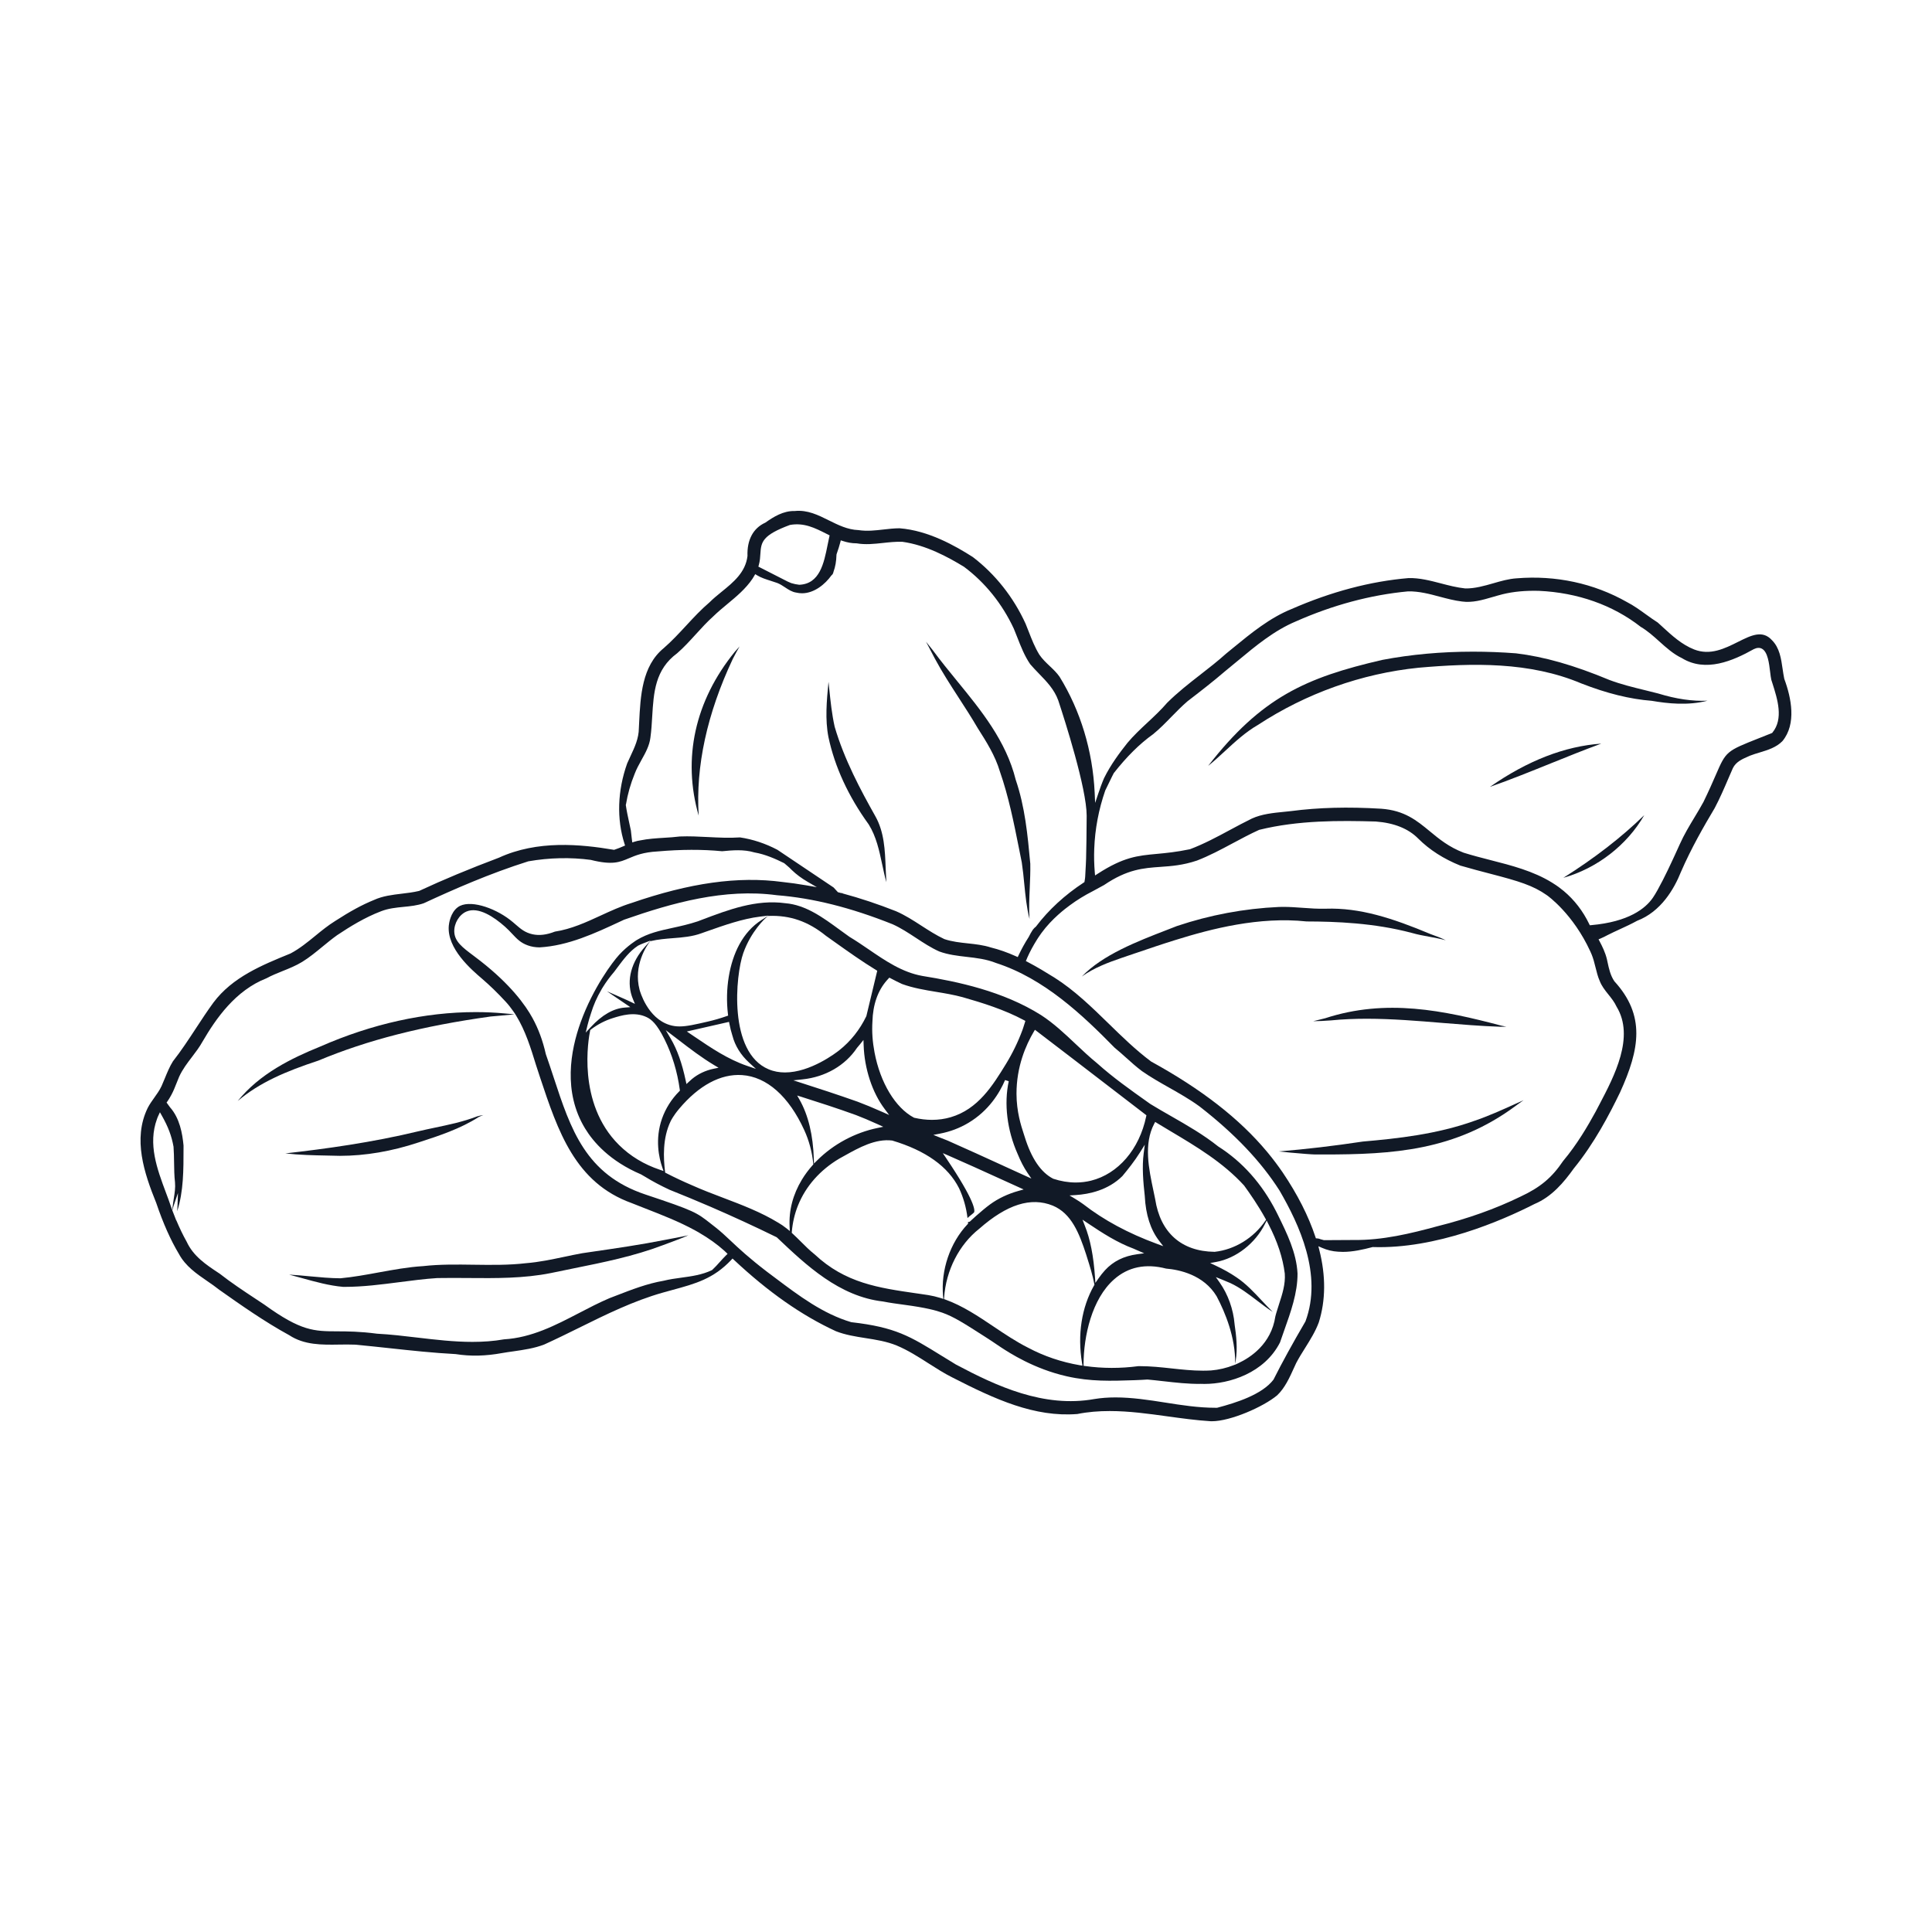 <?xml version="1.0" encoding="utf-8"?>
<!-- Generator: Adobe Illustrator 27.4.1, SVG Export Plug-In . SVG Version: 6.00 Build 0)  -->
<svg version="1.1" id="Layer_1" xmlns="http://www.w3.org/2000/svg" xmlns:xlink="http://www.w3.org/1999/xlink" x="0px" y="0px"
	 viewBox="0 0 500 500" style="enable-background:new 0 0 500 500;" xml:space="preserve">
<style type="text/css">
	.st0{fill:#111926;}
	.st1{fill:none;}
</style>
<path class="st0" d="M181.56,238.07l-0.97,0.37c-2.33,0.77-4.46,1.24-6.52,1.69c-3.4,0.74-6.34,1.38-9.26,3.14
	c-0.02,0.02-2.36,1.41-4.59,3.85c-1.67,1.82-6.72,8.51-9.94,17.42c-2.65,7.33-4.6,18.05,1.13,27.49c2.14,3.53,6.4,8.46,14.49,11.9
	l1.08,0.63c1.88,1.15,3.92,2.24,6.25,3.33c3.54,1.41,7.13,2.9,10.66,4.42c5.73,2.48,11.47,5.12,17.08,7.87l0.12,0.09
	c7.55,7.16,16.1,15.27,27.48,16.56l0.04,0.01c1.77,0.35,3.6,0.59,5.36,0.83c5.8,0.77,8.26,1.47,9.9,2.05
	c2.96,1.04,5.67,2.78,11.09,6.25c1.4,0.89,2.21,1.45,2.92,1.93c0.41,0.28,0.79,0.53,1.21,0.81c2.11,1.38,8.5,5.56,17.01,7.48
	c6.12,1.39,11.42,1.21,17.55,1c1.37-0.05,2.51-0.11,3.31-0.17c1.35,0.12,2.64,0.27,3.89,0.41l0.2,0.02
	c3.19,0.36,6.49,0.75,9.75,0.69c0.32,0.01,0.61,0.02,0.91,0.02c6.49,0,15.51-2.81,19.55-10.73c0.32-0.95,0.69-2.01,1.06-3.03
	c1.73-4.85,3.51-9.84,3.48-14.82c-0.28-5.39-2.71-10.33-5.06-15.11l-0.45-0.9c-3.69-7.22-8.75-12.9-15.03-16.88
	c-3.82-3.05-8.04-5.46-12.12-7.8c-1.82-1.04-3.66-2.09-5.43-3.18l-0.79-0.56c-4.37-3.1-8.89-6.3-12.99-9.98
	c-1.93-1.57-3.78-3.31-5.57-5c-2.79-2.64-5.68-5.36-8.94-7.47c-9.83-6.19-21.58-8.66-30.71-10.13c-5.2-0.92-9.61-3.94-13.88-6.86
	c-1.63-1.11-3.31-2.26-4.99-3.26c-0.85-0.6-1.7-1.22-2.52-1.82c-4.33-3.17-8.8-6.45-14.08-6.88
	C195.68,232.71,188.5,235.44,181.56,238.07z M174.11,242.8c2.5-0.19,5.09-0.4,7.47-1.29l1.1-0.39c4.88-1.72,9.48-3.34,14.01-3.9
	l2.18-0.27l-1.84,1.19c-2.31,1.48-4.22,3.59-5.68,6.27c-2.62,4.81-3.73,11.55-2.96,18.03l0.05,0.4l-0.38,0.13
	c-1.59,0.56-3.24,1.04-4.9,1.42c-3.26,0.75-5.42,1.25-7.29,1.25c-0.91,0-1.74-0.12-2.59-0.38c-5.77-1.78-7.68-8.82-7.76-9.11
	c-1.67-6.35,1.9-11.46,2.63-12.42l0.11-0.14l0.17-0.04C170.3,243.1,172.24,242.95,174.11,242.8z M179.72,268.28l-1.97-1.33
	l10.92-2.49l0.1,0.5c0.21,1.07,0.47,2.11,0.78,3.08l0.01,0.02c0.66,2.57,2.15,4.97,4.31,6.95l1.76,1.61l-2.26-0.77
	C188.37,274.15,183.97,271.16,179.72,268.28z M185.96,276.33l-1.26,0.26c-2.1,0.43-4.04,1.35-5.6,2.64
	c-0.25,0.22-0.53,0.47-0.81,0.73l-0.64,0.59l-0.18-0.85c-0.97-4.58-2.21-8.04-3.89-10.91l-1.28-2.18l3.41,2.6
	c2.91,2.23,5.92,4.54,9.16,6.47L185.96,276.33z M152.03,265.39c0.28-1.09,0.59-2.18,0.95-3.24c0.62-2.03,1.5-4.05,2.63-5.97
	l0.12-0.21l-0.01,0l0.31-0.5c0.85-1.37,1.82-2.69,2.89-3.93c0.27-0.35,0.56-0.74,0.84-1.12l0.08-0.11c1.52-2.03,3.09-4.13,5.24-5.54
	l0.04-0.03c0.4-0.21,0.83-0.4,1.3-0.58l1.96-0.76l-1.41,1.56c-3.59,3.97-4.85,8.65-3.45,12.85c0.09,0.27,0.19,0.53,0.3,0.79l0.5,1.2
	l-1.18-0.56c-0.31-0.15-0.55-0.26-0.8-0.38c-0.66-0.29-1.34-0.59-2.02-0.9l-0.16-0.07c-1.01-0.45-2.04-0.91-3.08-1.35l0.03,0.02
	c1.58,1.08,3.2,2.18,4.82,3.28l1.2,0.81l-1.44,0.11c-2.94,0.22-5.89,1.91-8.77,5.03l-1.33,1.44L152.03,265.39z M170.77,302.73
	c-4.11-1.38-7.66-3.53-10.56-6.4c-10.99-10.87-7.88-27.69-7.49-29.57l0.03-0.17l0.3-0.25c1.71-1.28,3.56-2.23,5.53-2.85
	c2.13-0.67,5.64-1.76,8.78-0.25c1.21,0.58,2.6,1.68,4.6,5.69c1.99,3.99,3.33,8.4,3.97,13.09l0.03,0.25l-0.18,0.18
	c-2,2-3.53,4.44-4.45,7.04c-1.88,5.37-0.77,10.2,0.06,12.61l0.33,0.96L170.77,302.73z M203.55,317.9c-0.75-0.59-1.44-1.07-2.13-1.46
	c-4.49-2.74-9.45-4.62-14.24-6.44c-2.69-1.02-5.48-2.08-8.17-3.29c-2.16-0.92-4.39-1.97-6.63-3.12l-0.24-0.12l-0.03-0.26
	c-0.41-3.46-0.7-8.58,1.46-13.06c0.07-0.14,0.7-1.42,2.18-3.18c5.12-6.09,10.77-9.11,16.29-8.74c6.39,0.43,12.11,5.49,16.1,14.24
	c1.24,2.71,2.02,5.62,2.33,8.66l0.02,0.22l-0.15,0.16c-1.07,1.2-2.02,2.47-2.81,3.78c-2.33,3.85-3.4,7.95-3.18,12.2l0.06,1.1
	L203.55,317.9z M228.35,287.77c-2.45-1.09-4.49-1.93-6.4-2.65c-5.17-1.83-10.39-3.53-14.37-4.8l-2.26-0.73l2.37-0.25
	c5.92-0.61,11.05-3.59,14.1-8.15c0.32-0.36,0.57-0.67,0.82-0.98l0.85-1.07l0.05,1.36c0.1,3.02,0.64,6.03,1.59,8.94
	c0.95,2.89,2.25,5.44,3.86,7.58l1.15,1.54L228.35,287.77z M228.59,291.61l-1.5,0.31c-5.85,1.21-11.4,4.19-15.61,8.39l-0.82,0.81
	l-0.04-1.15c-0.19-6.19-1.43-11.35-3.68-15.34l-0.63-1.11l1.21,0.38c4.26,1.35,9.21,2.94,13.95,4.66l0.01,0
	c1.68,0.64,3.5,1.41,5.71,2.41L228.59,291.61z M243.41,335.92c-1.1-0.34-2.13-0.58-3.16-0.75c-0.93-0.14-1.85-0.27-2.77-0.41
	l-0.23-0.03c-9.92-1.43-18.49-2.67-26.41-10.09c-1.28-1.01-2.48-2.21-3.64-3.37c-0.69-0.69-1.39-1.38-2.12-2.05l-0.18-0.17
	l0.02-0.24c0.2-2.39,0.74-4.7,1.61-6.86c2-4.96,5.7-9.15,10.69-12.11c0.39-0.23,0.72-0.41,1.01-0.56l0.38-0.21
	c3.73-2.08,7.95-4.43,12.29-3.9c8.68,2.59,14.47,6.73,17.29,12.32c1.14,2.42,1.88,5.02,2.2,7.74c0.2-0.22,0.54-0.48,1.02-0.87
	c0.06-0.05,0.12-0.1,0.18-0.14c0.15-0.14,0.31-0.28,0.48-0.43c0.3-0.53,0.26-2.95-7.12-13.94l-0.95-1.42l1.57,0.68
	c4.36,1.9,8.77,3.91,12.66,5.68c1.79,0.82,3.61,1.65,5.44,2.47l1.25,0.57l-1.32,0.37c-2.78,0.78-5.27,1.96-7.39,3.51
	c-1.11,0.81-2.46,1.96-3.5,2.88c-0.04,0.04-0.09,0.08-0.16,0.14c-0.85,0.76-1.46,1.33-1.47,1.34l-0.09,0.09l-0.46,0.12l-0.03-0.03
	c0.01,0.07,0.01,0.14,0.02,0.21l0.02,0.22l-0.15,0.16c-4.52,4.79-6.94,11.9-6.32,18.58l0.07,0.74L243.41,335.92z M263.34,298.59
	c0.8,1.96,1.64,3.57,2.57,4.94l1.01,1.48l-1.63-0.74c-1.86-0.85-3.73-1.7-5.59-2.55l-0.1-0.05c-4.7-2.15-9.56-4.37-14.38-6.5
	c-0.68-0.26-1.39-0.54-2.09-0.82l-1.58-0.64l1.68-0.32c2.63-0.5,5.11-1.43,7.37-2.78c5.31-3.16,8.1-7.78,9.51-11.09l0.95,0.3
	C259.8,285.64,260.63,292.48,263.34,298.59z M279.45,353.32c-4.76-0.82-9.26-2.34-13.37-4.53c-3.09-1.55-6.05-3.54-8.91-5.46
	c-3.93-2.64-8-5.38-12.5-7l-0.35-0.13l0.02-0.38c0.47-7.04,3.87-13.71,9.1-17.83c7.16-6.3,13.37-8.26,19.01-5.98
	c4.84,2.01,6.85,7.14,8.65,12.66l0.25,0.81c0.7,2.21,1.42,4.5,1.86,6.84l0.03,0.18l-0.09,0.16c-3.23,5.65-4.34,12.78-3.12,20.08
	l0.12,0.69L279.45,353.32z M280.15,315.65l1.35,0.91c3.86,2.59,7.68,5.04,11.89,6.6c0.34,0.15,0.64,0.28,0.95,0.42l1.78,0.77
	l-1.79,0.24c-3.49,0.47-6.23,1.83-8.36,4.15c-0.59,0.65-1.15,1.35-1.67,2.1l-0.81,1.16l-0.1-1.41c-0.38-5.56-1.24-9.94-2.65-13.41
	L280.15,315.65z M328.26,316.77c2.34,4.52,3.73,8.72,4.24,12.82c0.2,2.75-0.65,5.36-1.47,7.88c-0.22,0.67-0.44,1.35-0.64,2.04
	l-0.17,0.57l0,0l-0.16,0.61c-1.06,7.13-6.46,10.65-9.58,12.1l-0.86,0.4l0-0.02l-0.28,0.11c-1.89,0.75-3.93,1.23-5.9,1.39
	c-0.7,0.04-1.4,0.06-2.1,0.06c-2.76,0-5.51-0.3-8.18-0.59c-2.66-0.29-5.39-0.58-8.12-0.58l-0.45,0c-4.62,0.61-9.26,0.6-13.74-0.03
	l-0.43-0.06l0-0.44c0.04-7.27,2.14-16.85,7.9-21.93c3.65-3.23,8.19-4.16,13.47-2.79c3.39,0.28,9.72,1.59,13.07,7.16
	c2.24,4.23,4.87,10.65,4.8,17.33l0,0.15l0.12-0.72c0.55-3.31,0.15-6.64-0.27-9.5l0-0.03c-0.33-3.88-1.7-7.72-3.88-10.81l-0.97-1.38
	l1.57,0.63c0.74,0.29,1.47,0.6,2.19,0.92c2.52,1.18,4.76,2.89,6.92,4.54c1.3,0.99,2.63,2,4.04,2.92c-0.98-0.95-1.92-1.96-2.83-2.93
	c-2.03-2.17-4.11-4.4-6.57-6.03c-1.58-1.08-3.34-2.07-5.37-3.02l-1.42-0.67l1.54-0.28c5.17-0.94,10.13-4.8,12.64-9.84l0.44-0.88
	L328.26,316.77z M298.71,290.82l0.25-0.47l0.45,0.28c1.17,0.71,2.35,1.42,3.51,2.11c6.69,3.98,13.6,8.1,19.05,14.07
	c1.49,2.05,3.63,5.12,5.54,8.58l0.15,0.27l-0.17,0.25c-3.04,4.48-7.95,7.49-13.13,8.06l-0.03,0l-0.03,0
	c-8.55-0.11-14-4.95-15.34-13.62c-0.14-0.69-0.29-1.42-0.45-2.17C297.31,302.51,295.94,296.07,298.71,290.82z M299.99,321.13
	l1.06,1.38l-1.63-0.6c-7.46-2.75-13.71-6.11-19.1-10.29c-0.62-0.45-1.33-0.92-2.15-1.41l-1.38-0.83l1.6-0.1
	c3.48-0.22,8.4-1.26,12.08-4.91c1.45-1.75,3.16-3.88,4.59-6.18l1.21-1.94l-0.29,2.27c-0.45,3.47-0.12,7.36,0.29,11.04l0,0.03
	C296.51,314.36,297.76,318.25,299.99,321.13z M267.84,266.51l0.45,0.34c3.12,2.38,6.23,4.76,9.35,7.15
	c6.28,4.81,12.54,9.62,18.8,14.44l0.25,0.19l-0.06,0.31c-1.77,8.5-7.25,14.87-14.29,16.62c-1.27,0.31-2.58,0.47-3.92,0.47
	c-1.92,0-3.9-0.33-5.84-0.97c-3.2-1.63-5.67-5.28-7.4-10.89c-0.07-0.22-0.15-0.46-0.24-0.74c-0.7-2.14-1.86-5.72-1.87-10.37
	c-0.01-7.04,2.44-12.63,4.49-16.08L267.84,266.51z M229.91,253.28l0.26-0.27l0.33,0.18c1.05,0.56,2.02,1.04,2.95,1.47
	c2.84,1.04,5.91,1.55,8.87,2.04c2.25,0.37,4.56,0.76,6.81,1.37c4.99,1.43,10.73,3.19,15.88,5.95l0.35,0.19l-0.11,0.39
	c-0.14,0.49-0.31,0.99-0.48,1.5l-0.15,0.44c-1.14,3.08-2.59,6.06-4.3,8.85c-3.36,5.47-7.17,11.67-14.29,13.75
	c-1.54,0.45-3.16,0.68-4.83,0.68c-1.49,0-3.02-0.18-4.59-0.54l-0.12-0.05c-4.77-2.55-8.67-9-10.16-16.85
	c-0.52-2.73-0.71-5.4-0.55-7.94c0.12-4.45,1.39-8.07,3.75-10.74C229.65,253.56,229.78,253.42,229.91,253.28z M213.76,242.19
	c0.79,0.56,1.61,1.14,2.42,1.72c3.4,2.42,6.91,4.91,10.54,7.13l0.31,0.19l-2.82,11.75c-1.7,3.52-4.06,6.49-7.01,8.83
	c-0.87,0.69-7.47,5.74-14.05,5.74c-1.44,0-2.87-0.24-4.24-0.82c-10.46-4.4-8.58-24.33-6.55-30.07c2.01-5.67,5.71-9.01,5.87-9.15
	c0.12-0.12,0.27-0.24,0.42-0.36l0.13-0.1l0.16-0.01C204.46,236.83,209.16,238.46,213.76,242.19z"/>
<path class="st0" d="M85.65,299.08c0.77,0.03,1.54,0.05,2.31,0.05c6.58,0,13.43-1.17,20.36-3.47c5.29-1.72,10.76-3.5,15.59-6.59
	c0.4-0.19,0.79-0.35,1.18-0.49c-0.55,0.08-1.11,0.18-1.64,0.35c-3.52,1.36-7.25,2.14-10.87,2.9c-1.4,0.3-2.86,0.6-4.28,0.94
	c-12.05,2.91-24.05,4.55-34.45,5.73c3.62,0.41,7.3,0.49,10.89,0.56L85.65,299.08z"/>
<path class="st0" d="M293.85,246.69c3.37-1.15,6.84-2.33,10.29-3.4c9.38-2.93,21.72-6.13,34.01-4.82
	c7.53,0.02,17.49,0.37,27.26,2.98l0.01,0c1.45,0.42,2.97,0.7,4.44,0.97c1.43,0.26,2.88,0.53,4.31,0.92
	c-1.25-0.62-2.58-1.11-3.93-1.59c-9.92-4.16-18.33-6.87-27.11-6.58c-2.03,0.06-4.06-0.08-6.03-0.23c-1.65-0.12-3.33-0.24-4.99-0.24
	c-0.38,0-0.76,0.01-1.13,0.02c-9,0.41-17.89,2.08-26.4,4.94c-0.87,0.34-1.81,0.71-2.77,1.08c-7.42,2.87-16.44,6.35-21.83,11.98
	c3.13-2.25,6.79-3.62,10.33-4.83c1.16-0.39,2.31-0.78,3.46-1.18L293.85,246.69z"/>
<path class="st0" d="M373.26,264.73c4.89,0.4,9.95,0.82,14.94,0.99c0.62,0,1.19,0,1.68-0.01c-0.39-0.08-0.83-0.17-1.3-0.26
	l-0.03-0.01c-15.01-3.96-29.79-7.08-45.62-1.91c-1.15,0.29-2.16,0.54-3.08,0.76c1.49-0.02,3.02-0.09,4.59-0.21
	c3.11-0.31,6.23-0.43,9.35-0.43C360.33,263.66,366.86,264.2,373.26,264.73z"/>
<path class="st0" d="M191.4,167.31c-0.39,0.43-0.8,0.88-1.23,1.37c-10.33,12.68-13.61,27.65-9.35,42.41
	c-0.8-12.77,2.16-26.39,8.81-40.53C190.18,169.46,190.79,168.37,191.4,167.31z"/>
<path class="st0" d="M216.01,188.08c-0.73-3.28-1.08-6.64-1.41-9.9l-0.02-0.17c-0.05-0.51-0.11-1.03-0.16-1.55
	c-0.01,0.1-0.02,0.19-0.03,0.29c-0.44,4.63-0.89,9.42,0.01,14.01c1.64,7.71,5.14,15.3,10.4,22.57l0.02,0.03
	c1.96,3.14,2.73,6.78,3.48,10.3c0.33,1.55,0.66,3.13,1.09,4.65c-0.08-1.22-0.13-2.44-0.18-3.64c-0.17-4.61-0.36-9.37-2.69-13.46
	C222.74,204.48,218.5,196.59,216.01,188.08z"/>
<path class="st0" d="M423.68,238.3c6.15-2.35,9.57-8.19,11.36-12.68c2.66-6.12,5.9-11.76,8.71-16.47c1.32-2.49,2.47-5.15,3.57-7.72
	c0.37-0.87,0.75-1.74,1.13-2.6c0.79-1.67,2.48-2.4,3.97-3.05l0.5-0.22c0.82-0.32,1.66-0.57,2.46-0.81c2.13-0.65,4.32-1.31,5.92-2.96
	c3.67-4.44,2.29-11.19,0.48-16.07l-0.02-0.07c-0.17-0.83-0.3-1.69-0.42-2.52c-0.39-2.71-0.79-5.5-2.77-7.46
	c-2.46-2.71-5.41-1.23-8.81,0.47c-3.36,1.68-7.16,3.58-11.32,1.94c-3.18-1.25-5.71-3.58-8.16-5.82l-0.08-0.08
	c-0.39-0.35-0.77-0.71-1.18-1.07c-1-0.63-2.03-1.37-3.03-2.09c-1.58-1.14-3.2-2.31-4.93-3.2c-8.57-4.86-18.43-6.98-28.54-6.15
	c-2.07,0.13-4.1,0.72-6.07,1.29c-2.23,0.64-4.78,1.38-7.25,1.33c-2.16-0.23-4.25-0.77-6.27-1.3c-2.75-0.72-5.56-1.45-8.4-1.38
	c-9.85,0.83-20.04,3.53-30.28,8.01c-5.62,2.27-10.43,6.21-15.08,10.02c-0.62,0.51-1.25,1.02-1.88,1.54c-2.11,1.9-4.4,3.68-6.61,5.4
	c-2.94,2.29-5.95,4.64-8.63,7.31c-1.55,1.81-3.33,3.48-5.06,5.09c-1.78,1.66-3.62,3.38-5.21,5.28c-2.01,2.53-4.31,5.6-6.05,9.12
	c-0.57,1.32-1.06,2.71-1.46,3.89l-0.85,2.52l-0.12-2.66c-0.52-10.84-3.66-21.18-9.07-29.96c-0.71-1.04-1.66-1.94-2.57-2.8
	c-0.95-0.9-1.93-1.83-2.69-2.96c-1.15-1.88-1.95-3.92-2.72-5.9c-0.27-0.7-0.55-1.39-0.83-2.09c-3.12-6.85-7.85-12.83-13.66-17.26
	c-4.54-2.9-11.49-6.86-18.95-7.44c-1.39,0-2.88,0.17-4.18,0.32c-2.09,0.24-4.26,0.49-6.47,0.15c-2.81-0.1-5.28-1.34-7.68-2.53
	c-2.71-1.35-5.5-2.75-8.79-2.41c-2.95-0.08-5.49,1.5-7.62,3.01c-3.16,1.43-4.77,4.47-4.62,8.63c-0.5,4.23-3.65,6.8-6.7,9.27
	c-1.08,0.88-2.19,1.78-3.11,2.71c-2.15,1.82-4.14,3.96-6.06,6.04c-1.85,1.99-3.76,4.06-5.82,5.84c-5.63,4.62-6.01,12.4-6.35,19.27
	l-0.07,1.42c-0.01,2.65-1.1,4.97-2.15,7.21c-0.29,0.63-0.6,1.27-0.88,1.93c-2.5,6.99-2.75,14.39-0.68,20.81l0.14,0.43l-0.42,0.18
	c-0.74,0.32-1.52,0.65-2.31,0.9l-0.11,0.04l-0.12-0.02c-8.6-1.45-19.74-2.52-29.68,2.05c-7.69,2.9-14.42,5.7-20.6,8.58l-0.09,0.03
	c-1.48,0.35-3,0.54-4.48,0.71c-2.43,0.29-4.92,0.59-7.19,1.63c-3.05,1.24-6.14,2.92-10.05,5.45c-1.8,1.12-3.48,2.48-5.09,3.8
	c-2.02,1.65-4.1,3.35-6.42,4.58l-0.14,0.06c-7.32,2.99-14.9,6.08-19.82,12.64c-1.59,2.17-3.08,4.45-4.53,6.66
	c-1.87,2.85-3.8,5.8-5.97,8.57c-0.83,1.32-1.46,2.86-2.07,4.34c-0.29,0.7-0.57,1.38-0.86,2.04c-0.51,1.1-1.21,2.07-1.88,3.01
	c-0.62,0.86-1.25,1.75-1.73,2.7c-3.88,7.98-0.89,16.86,2.22,24.54c1.79,5.28,3.71,9.6,5.89,13.24c1.69,3.13,4.55,5.1,7.32,7
	c1.06,0.73,2.14,1.47,3.15,2.28c5.47,3.86,11.7,8.25,18.08,11.73c3.88,2.56,8.45,2.49,12.87,2.42c1.41-0.02,2.85-0.04,4.22,0.02
	c3,0.28,6.1,0.62,8.83,0.91c5.6,0.61,11.38,1.23,17.12,1.53c3.9,0.61,7.72,0.52,12.06-0.27c0.96-0.17,1.94-0.31,2.89-0.44
	c2.69-0.39,5.44-0.78,8.01-1.78c3.01-1.37,6.07-2.87,9.02-4.33c6.91-3.42,14.05-6.94,21.61-9.08c0.81-0.23,1.59-0.44,2.35-0.65
	l0.22-0.06c5.91-1.61,10.58-2.88,15.17-7.76l0.34-0.36l0.36,0.34c8.91,8.35,17.54,14.39,26.39,18.47c2.44,0.96,5.1,1.38,7.66,1.78
	c2.69,0.42,5.46,0.85,8.07,1.92c2.9,1.21,5.59,2.93,8.19,4.59c2.01,1.28,4.08,2.61,6.22,3.68c11.12,5.69,21.24,10.32,32.33,9.46
	c2.79-0.56,5.59-0.77,8.4-0.77c5.03,0,10.05,0.7,14.97,1.38c3.65,0.5,7.39,1.02,11.07,1.25c0.13,0.01,0.26,0.01,0.4,0.01
	c4.78,0,13.29-3.7,16.9-6.72c2-1.91,3.19-4.56,4.35-7.12c0.19-0.42,0.38-0.84,0.57-1.24c0.71-1.35,1.52-2.65,2.31-3.9
	c1.31-2.1,2.67-4.26,3.54-6.63c1.78-5.68,1.83-11.97,0.13-18.69l-0.25-0.99l0.94,0.41c1.32,0.58,2.72,0.92,4.16,1
	c0.42,0.03,0.83,0.05,1.24,0.05c2.59,0,5.2-0.59,7.63-1.23l0.07-0.02l0.07,0c16.36,0.54,33.32-6.81,41.82-11.14
	c4.51-1.88,7.67-5.7,10.16-9.18c5.34-6.55,9.22-13.99,12-19.74c5.08-11.17,6.61-19.87-1.49-28.73c-1.03-1.53-1.4-3.26-1.76-4.94
	l-0.17-0.78c-0.41-1.71-1.19-3.31-1.9-4.64l-0.26-0.49l0.51-0.21c0.65-0.27,1.29-0.6,1.77-0.86c1.06-0.54,2.14-1.04,3.19-1.52
	C420.69,239.81,422.23,239.1,423.68,238.3z M196.38,146.24c0.31-1.14,0.36-2.11,0.41-2.97c0.18-3.06,0.59-4.79,7.63-7.41
	c3.65-0.66,6.48,0.77,9.48,2.29l0.81,0.41l-0.09,0.38c-0.15,0.67-0.29,1.38-0.44,2.1l-0.49-0.1l0.49,0.1
	c-0.95,4.72-2.02,10.08-7.33,10.3c-0.72-0.08-1.39-0.22-2.07-0.43c-0.33-0.13-0.63-0.26-0.93-0.4l-7.59-3.87L196.38,146.24z
	 M161.99,208.22c0.45-2.72,1.21-5.39,2.25-7.93c0.47-1.26,1.14-2.46,1.78-3.62c1.01-1.81,2.06-3.68,2.31-5.81
	c0.25-1.82,0.36-3.66,0.46-5.43c0.38-6.25,0.74-12.16,6.46-16.37c1.71-1.48,3.3-3.23,4.83-4.91c1.44-1.58,2.92-3.21,4.55-4.67
	c1.14-1.11,2.4-2.15,3.61-3.16c2.34-1.94,4.75-3.94,6.5-6.54c0.16-0.25,0.31-0.5,0.45-0.74l0.26-0.45l0.44,0.27
	c1.08,0.67,2.34,1.06,3.56,1.45c0.57,0.18,1.17,0.37,1.72,0.57c0.73,0.29,1.39,0.72,2.02,1.14c0.89,0.59,1.81,1.19,2.87,1.34
	c0.52,0.12,1.01,0.18,1.5,0.18c3.18,0,6.01-2.38,7.6-4.61l0.12-0.12c0.19-0.14,0.34-0.41,0.43-0.84c0.48-1.31,0.72-2.69,0.77-4.41
	l0.03-0.15l0.12-0.36c0.28-0.82,0.6-1.75,0.83-2.68l0.13-0.53l0.52,0.17c1.23,0.4,2.37,0.6,3.48,0.6l0.15,0.01
	c2.25,0.39,4.53,0.14,6.74-0.1c1.66-0.18,3.38-0.37,5.08-0.3c6.12,0.86,11.73,3.91,15.93,6.47c5.45,4.06,9.89,9.58,12.88,16
	c0.32,0.76,0.62,1.53,0.91,2.27c0.92,2.36,1.88,4.81,3.33,6.92c0.7,0.83,1.5,1.65,2.27,2.45c2.05,2.12,3.96,4.08,5,6.94
	c1.72,5.21,7.33,22.72,7.35,29.82c0,0.41-0.01,3.14-0.06,6.48c-0.08,5.03-0.11,5.48-0.16,6.29l-0.05,0.9
	c-0.04,0.69-0.08,1.39-0.11,2.08c-0.01,0.29-0.06,0.58-0.11,0.9l-0.09,0.55l-0.19,0.12c-4.92,3.23-9.07,7.05-12.33,11.35L268,239.9
	c-0.14,0.09-0.3,0.23-0.46,0.43l-0.24,0.28l0,0.01l-0.14,0.21c-0.28,0.42-0.58,0.95-0.91,1.63c-1.01,1.57-1.89,3.17-2.65,4.79
	l-0.21,0.44l-0.45-0.2c-2.26-1.02-4.39-1.76-6.49-2.28c-1.95-0.63-3.97-0.85-5.93-1.06c-2.04-0.22-4.14-0.44-6.12-1.11
	c-2.11-0.99-4.05-2.25-5.93-3.46c-2.1-1.36-4.27-2.76-6.59-3.76c-4.61-1.82-9.25-3.37-13.78-4.59l-0.28-0.15l-0.02,0.07l-0.95-0.25
	l-1.12-1.22l-14.55-9.76c-3.09-1.62-6.35-2.71-9.67-3.2c-2.73,0.19-5.54,0.05-8.27-0.09c-2.38-0.12-4.84-0.25-7.29-0.15
	c-1.33,0.17-2.73,0.26-4.09,0.34c-2.05,0.13-4.16,0.26-6.2,0.68c-0.48,0.07-0.95,0.18-1.46,0.34l-0.57,0.18l-0.16-1.3
	c-0.08-0.6-0.15-1.19-0.2-1.79c-0.14-0.68-0.3-1.41-0.46-2.15c-0.29-1.35-0.63-2.87-0.85-4.42l-0.01-0.08L161.99,208.22z
	 M43.59,310.39c-0.2-0.55-0.41-1.12-0.63-1.69c-2.32-6.21-4.71-12.62-2.33-19.11c0.1-0.3,0.22-0.58,0.35-0.86l0.41-0.88l0.48,0.85
	c1.66,2.93,2.54,5.27,3.04,8.07c0.1,1.37,0.12,2.72,0.14,4.02c0.02,1.76,0.05,3.54,0.24,5.19c0.13,1.38-0.08,2.74-0.29,4.05
	c-0.06,0.36-0.11,0.71-0.16,1.06l-0.28,2.05L43.59,310.39z M187.93,324.85c-0.59,0.58-1.14,1.19-1.68,1.79
	c-0.55,0.62-1.2,1.34-1.9,1.99l-0.13,0.09c-2.5,1.21-5.33,1.59-7.82,1.93c-1.55,0.21-3.15,0.43-4.66,0.81
	c-4.24,0.72-8.29,2.3-12.22,3.82l-1.82,0.7c-2.69,1.15-5.33,2.52-7.88,3.85c-6.02,3.13-12.24,6.37-19.38,6.79
	c-2.71,0.48-5.44,0.66-8.17,0.66c-4.77,0-9.54-0.56-14.22-1.11c-3.44-0.41-7-0.83-10.48-1.01c-4.45-0.59-7.65-0.6-10.22-0.61
	c-6.07-0.02-9.41-0.02-18.96-6.93c-0.78-0.52-1.57-1.05-2.37-1.57c-3.06-2.02-6.21-4.11-9.17-6.43l-0.32-0.21
	c-3.19-2.11-6.49-4.3-8.22-8.06c-0.94-1.67-1.82-3.5-2.68-5.54l-0.01,0.06l-1.03-2.64l0.04-0.15c0.1-0.38,0.22-0.75,0.34-1.12
	l1.09-3.2l-0.12,3.38c-0.02,0.44-0.04,0.88-0.08,1.32c1.65-5.08,1.64-10.75,1.64-16.24l0-0.79c-0.3-3.07-0.97-7.02-3.5-9.87
	c-0.11-0.14-0.22-0.29-0.32-0.44c-0.13-0.18-0.23-0.33-0.35-0.48l-0.22-0.29l0.21-0.3c0.3-0.44,0.69-1.02,1-1.64
	c0.54-0.98,0.96-2.04,1.36-3.06c0.22-0.56,0.44-1.13,0.68-1.68c0.86-1.9,2.11-3.54,3.32-5.12c0.96-1.26,1.95-2.56,2.73-3.97
	c3.49-5.99,8.52-13.25,16.55-16.4c1.32-0.72,2.79-1.31,4.2-1.88c1.7-0.68,3.45-1.39,5.04-2.36c1.87-1.15,3.6-2.58,5.28-3.96
	c1.21-0.99,2.46-2.02,3.76-2.95c3.24-2.16,7.12-4.58,11.41-6.21c1.88-0.73,3.87-0.93,5.79-1.12c1.75-0.17,3.54-0.35,5.23-0.94
	c7.75-3.59,17.07-7.7,27.06-10.85c5.42-0.95,10.98-1.07,16.16-0.37c5.58,1.4,7.47,0.6,9.85-0.41c1.75-0.74,3.73-1.58,7.48-1.78
	c6.08-0.53,11.54-0.55,16.67-0.05c2.71-0.26,5.57-0.52,8.37,0.31c2.84,0.49,5.57,1.73,7.63,2.75l0.11,0.07
	c0.18,0.16,0.36,0.31,0.54,0.46c0.48,0.41,0.98,0.83,1.42,1.31c1.14,1.1,2.47,2.09,4.03,3l2.41,1.4l-2.74-0.48
	c-2.13-0.37-4.22-0.66-6.2-0.87c-11.44-1.52-23.84,0.21-39.04,5.45c-2.76,0.85-5.41,2.07-7.97,3.25c-3.75,1.73-7.62,3.51-11.84,4.15
	c-2.13,0.84-4.04,1.07-5.79,0.69c-1.96-0.44-3.07-1.4-4.36-2.52c-0.45-0.39-0.92-0.8-1.47-1.22c-4.24-3.26-10.67-5.35-13.5-3.27
	c-1.94,1.43-2.29,4.24-2.34,4.79c-0.53,5.91,5.87,11.39,8.61,13.73c2.04,1.75,4.1,3.75,6.13,5.96c0.67,0.72,1.29,1.51,1.91,2.4
	l0.62,0.89l-0.02,0l0.14,0.22c2.45,3.95,3.84,8.5,5.2,12.91l1,3.06c4.68,14.06,9.1,27.35,23.74,32.62c1.22,0.49,2.44,0.96,3.65,1.44
	c4.23,1.65,8.6,3.35,12.71,5.6l1.1,0.61l-0.02,0c2.51,1.46,4.66,2.99,6.55,4.69l0.83,0.8L187.93,324.85z M337.85,341.98
	c-3.36,5.75-5.98,10.52-8.28,15.08c-2.96,3.87-9.69,5.98-14.5,7.25l-0.12,0.02c-0.14,0-0.28,0-0.42,0c-4.38,0-8.76-0.68-12.99-1.35
	c-4.2-0.66-8.55-1.33-12.85-1.33c-1.96,0-3.75,0.14-5.47,0.42c-13.12,2.35-25.37-3.38-35.81-8.92c-1.34-0.81-2.54-1.56-3.67-2.25
	c-8.24-5.1-12-7.42-23.43-8.72c-7.34-2.16-13.6-6.88-19.66-11.44l-2.16-1.62c-4.75-3.64-7.32-6.06-9.39-8.01
	c-1.37-1.29-2.55-2.4-4.01-3.54l-1.06-0.83c-3.78-2.98-4.27-3.36-16.96-7.59c-15.51-5.17-19.35-16.84-23.79-30.34
	c-0.64-1.95-1.31-3.98-2.02-6c-0.79-3.5-1.91-6.53-3.44-9.33c-1.84-3.37-5.68-8.68-13.47-14.77c-0.65-0.51-1.28-0.98-1.86-1.42
	c-2.79-2.09-4.81-3.6-4.92-6.12c-0.09-2.19,1.26-4.45,3.14-5.26c3.11-1.33,7.15,1.4,9.99,3.92c0.74,0.66,1.32,1.27,1.88,1.87
	c1.21,1.29,2.17,2.31,4.03,2.97c0.94,0.34,1.93,0.5,3.03,0.51c7.45-0.43,14.33-3.64,20.99-6.75l0.88-0.41
	c12.53-4.38,25.96-8.16,39.54-6.34c9.35,0.74,19.16,3.2,29.97,7.52c2.15,0.97,4.12,2.27,6.03,3.52c1.93,1.27,3.91,2.57,6.04,3.52
	c2.25,0.83,4.69,1.12,7.05,1.39c2.54,0.29,5.16,0.59,7.64,1.59c12.41,4,22.35,13.42,30.69,21.93c1.02,0.83,2.01,1.72,2.97,2.58
	c1.31,1.18,2.62,2.36,4.1,3.47c2.25,1.57,4.67,2.94,7.02,4.27c2.63,1.49,5.34,3.02,7.88,4.87c9.09,7.06,15.86,14.18,20.71,21.78
	C336.2,316.85,342.36,329.86,337.85,341.98z M414.01,253.88c0.51,1.33,1.38,2.42,2.23,3.48c0.78,0.97,1.58,1.97,2.13,3.17
	c4.75,7.8-0.57,17.94-4.46,25.34l-0.15,0.28c-0.27,0.52-0.54,1.04-0.8,1.53c-2.02,3.69-4.8,8.47-8.42,12.78
	c-2.92,4.34-5.94,6.86-11.13,9.27c-6.49,3.15-13.52,5.65-21.48,7.64c-6.81,1.85-14.08,3.64-21.67,3.54l-1.82,0.01
	c-1.75,0.01-3.49,0.02-5.24,0.03l-0.59,0l-0.07-0.02c-0.32-0.09-0.55-0.15-0.8-0.22c-0.29-0.13-0.57-0.2-0.85-0.21l-0.34-0.02
	l-0.11-0.33c-1.8-5.44-4.66-11.07-8.51-16.76c-1.15-1.67-2.39-3.33-3.7-4.92l-0.34-0.41c-7.12-8.54-16.93-16.17-29.99-23.34
	c-3.97-2.97-7.53-6.44-10.98-9.81c-4.34-4.23-8.83-8.61-14.01-11.89c-2.18-1.36-4.53-2.79-7-4.08l-0.42-0.22l0.19-0.43
	c0.07-0.15,0.12-0.29,0.17-0.42c0.69-1.56,1.52-3.11,2.56-4.76c0.1-0.16,0.59-0.92,1.13-1.66c2.74-3.75,6.2-6.32,7.34-7.16
	c1.84-1.36,3.82-2.58,5.89-3.63l0.02-0.01c0.96-0.54,1.93-1.07,2.94-1.6c6.04-4.1,10.2-4.39,14.6-4.7c2.83-0.2,5.76-0.4,9.43-1.63
	c3.18-1.22,6.26-2.87,9.25-4.47c2.26-1.21,4.56-2.44,6.86-3.48c10.12-2.51,20.88-2.43,30.18-2.16c4.76,0.36,8.44,1.84,10.98,4.41
	c2.92,2.92,6.6,5.27,10.91,7c2.85,0.83,5.46,1.51,7.76,2.11c7.42,1.93,11.05,3.03,14.63,5.55c0.28,0.19,6.79,4.85,11.24,14.54
	c0.2,0.43,0.37,0.85,0.37,0.85c0.36,0.91,0.68,1.98,0.98,3.28C413.23,251.56,413.51,252.78,414.01,253.88z M411.78,239.43
	l-0.34,0.03l-0.15-0.31c-1.63-3.39-3.86-6.27-6.61-8.57c-0.83-0.69-1.71-1.34-2.63-1.91l-0.39-0.25c-4.84-2.99-10.46-4.43-15.9-5.82
	c-2.34-0.6-4.71-1.21-6.97-1.92c-3.83-1.47-6.35-3.55-8.79-5.57c-3.35-2.76-6.51-5.37-12.54-5.81c-8.61-0.52-16.24-0.32-23.32,0.61
	c-0.56,0.06-1.13,0.12-1.71,0.18c-2.93,0.29-5.89,0.58-8.46,1.76c-1.88,0.92-3.78,1.94-5.61,2.92c-3.35,1.81-6.81,3.66-10.4,5.01
	c-3.54,0.74-6.23,0.99-8.59,1.21c-4.97,0.46-8.55,0.79-15.27,5.13l-0.7,0.45l-0.07-0.83c-0.17-2.02-0.22-4.07-0.14-6.09
	c0.19-5.1,1.15-10.17,2.85-15.08c0.58-1.2,1.14-2.34,1.69-3.47l0.51-1.01c3.37-4.29,6.69-7.58,10.17-10.07
	c1.67-1.35,3.23-2.95,4.73-4.49c1.35-1.38,2.74-2.8,4.21-4.06c3.21-2.46,6.58-5.07,9.78-7.82c1.09-0.88,2.18-1.78,3.23-2.66
	c4.63-3.85,9.42-7.83,15.04-10.18c9.55-4.23,19.3-6.85,28.99-7.76c2.83-0.06,5.58,0.67,8.22,1.38c1.89,0.5,3.82,1.01,5.74,1.24
	c2.7,0.38,5.35-0.4,7.91-1.15c0.87-0.25,1.75-0.51,2.62-0.73c2.83-0.69,5.91-0.97,9.39-0.88c10.03,0.46,19.14,3.68,26.35,9.32
	c1.75,1.02,3.32,2.43,4.83,3.79c1.79,1.61,3.64,3.27,5.84,4.31c6.13,3.75,13.15,0.72,18.59-2.33c0.82-0.4,1.52-0.43,2.11-0.11
	c1.5,0.82,1.85,3.73,2.13,6.07c0.1,0.85,0.19,1.53,0.3,1.99l0.29,0.9c1.3,4.09,2.92,9.18,0,12.74l-0.08,0.1l-0.12,0.05
	c-1.17,0.47-2.22,0.88-3.17,1.26c-8.62,3.41-8.62,3.41-11.31,9.6c-0.77,1.77-1.73,3.98-3.18,6.96c-0.73,1.34-1.52,2.65-2.28,3.91
	c-1.37,2.27-2.75,4.57-3.82,6.97c-0.58,1.3-0.92,2.04-1.32,2.9c-0.23,0.49-0.47,1.01-0.79,1.7c-1.06,2.31-3.44,7.22-4.88,9.3
	C425.86,235.1,421.54,238.57,411.78,239.43z"/>
<path class="st0" d="M172.16,320.87c-6.22,1.24-12.63,2.17-18.82,3.07l-2.65,0.39c-1.55,0.28-3.15,0.61-4.68,0.94
	c-3.24,0.68-6.53,1.38-9.86,1.64c-4.48,0.53-9.08,0.46-13.53,0.4c-4.31-0.06-8.77-0.13-13.11,0.36c-3.87,0.23-7.75,0.95-11.5,1.63
	c-3.24,0.6-6.6,1.21-9.91,1.52c-2.67-0.02-5.33-0.27-7.91-0.51c-1.77-0.17-3.56-0.34-5.36-0.44c1.13,0.29,2.25,0.6,3.35,0.91
	c3.47,0.96,7.04,1.95,10.62,2.26l0.45,0c4.71,0,9.46-0.62,14.05-1.21c3.25-0.42,6.59-0.86,9.88-1.07c2.68-0.05,5.38-0.03,7.99-0.01
	c7.06,0.06,14.36,0.13,21.42-1.29c1.92-0.41,3.88-0.8,5.78-1.19c7.74-1.56,15.68-3.16,23.17-6.01c0.57-0.22,1.14-0.43,1.72-0.64
	c1.64-0.61,3.29-1.22,4.89-1.93c-1.17,0.26-2.36,0.49-3.63,0.73C173.71,320.57,172.94,320.72,172.16,320.87z"/>
<path class="st0" d="M247.69,176.24c-2.13-2.61-4.32-5.29-6.32-8.01c-0.49-0.62-0.99-1.25-1.5-1.88l-0.09-0.11
	c-0.04-0.05-0.08-0.11-0.13-0.16c0.18,0.35,0.37,0.69,0.55,1.03c0.58,1.08,1.17,2.2,1.73,3.31c1.88,3.51,4.08,6.9,6.2,10.18
	c1.67,2.57,3.36,5.19,4.93,7.88c2.2,3.46,4.49,7.06,5.71,11.18c2.26,6.47,3.62,13.29,4.94,19.9c0.24,1.23,0.49,2.44,0.73,3.65
	c0.28,1.86,0.47,3.73,0.64,5.53c0.3,3.01,0.6,6.1,1.36,9.09c-0.18-2.75-0.05-5.53,0.06-8.05c0.09-2.07,0.18-4.18,0.14-6.25
	c-0.7-7.56-1.36-14.64-3.77-21.72C260.38,191.77,253.93,183.87,247.69,176.24z"/>
<path class="st0" d="M130.55,262.27c-2.45-0.23-4.94-0.34-7.45-0.34c-13.09,0-26.85,3.04-40.23,8.92
	c-7.45,3.02-15.66,7.03-21.35,14.09c5.64-4.79,12.5-7.7,20.85-10.45c12.74-5.33,26.93-8.96,44.62-11.42l1.95-0.17
	c1.36-0.12,2.75-0.24,4.13-0.38l0.09-0.01l-0.81-0.08C131.73,262.38,131.13,262.32,130.55,262.27z"/>
<path class="st0" d="M425.54,210.95c-5.89,5.74-12.77,11.07-20.95,16.23C413.32,224.72,421.09,218.7,425.54,210.95z"/>
<path class="st0" d="M342.52,298.78c17.97,0,34.13-0.95,49.85-12.67l0.83-0.6c0.36-0.26,0.73-0.52,1.09-0.78
	c-0.73,0.33-1.45,0.65-2.17,0.98c-3.42,1.55-6.92,3.13-10.57,4.37c-9.63,3.46-19.93,4.58-28.83,5.35
	c-7.41,1.12-14.73,1.98-21.76,2.56c0.77,0.09,1.74,0.19,2.94,0.3c2.85,0.27,5.78,0.49,6.53,0.49L342.52,298.78z"/>
<path class="st0" d="M429.12,179.47c-1.17-0.31-2.38-0.61-3.56-0.89c-2.99-0.73-6.08-1.49-9.03-2.6c-9.2-3.83-16.87-6.02-24.18-6.9
	c-3.77-0.29-7.49-0.43-11.15-0.43c-8.14,0-16,0.71-23.46,2.13c-19.85,4.58-31.34,9.74-45.09,27.45c1.51-1.22,2.96-2.55,4.37-3.85
	c2.64-2.44,5.36-4.94,8.53-6.77c12.47-8.17,26.84-13.3,41.55-14.8c13.98-1.23,28.76-1.59,42.14,4.06c6.62,2.59,12.59,4.06,18.23,4.5
	c4.15,0.71,9.33,1.28,14.44-0.03C438,181.52,433.79,180.9,429.12,179.47z"/>
<path class="st0" d="M385.6,203.64c5.28-1.85,10.55-3.98,15.67-6.05c4.3-1.74,8.72-3.52,13.13-5.14
	C404.97,193.11,395.31,196.86,385.6,203.64z"/>
<rect class="st1" width="500" height="500"/>
</svg>
